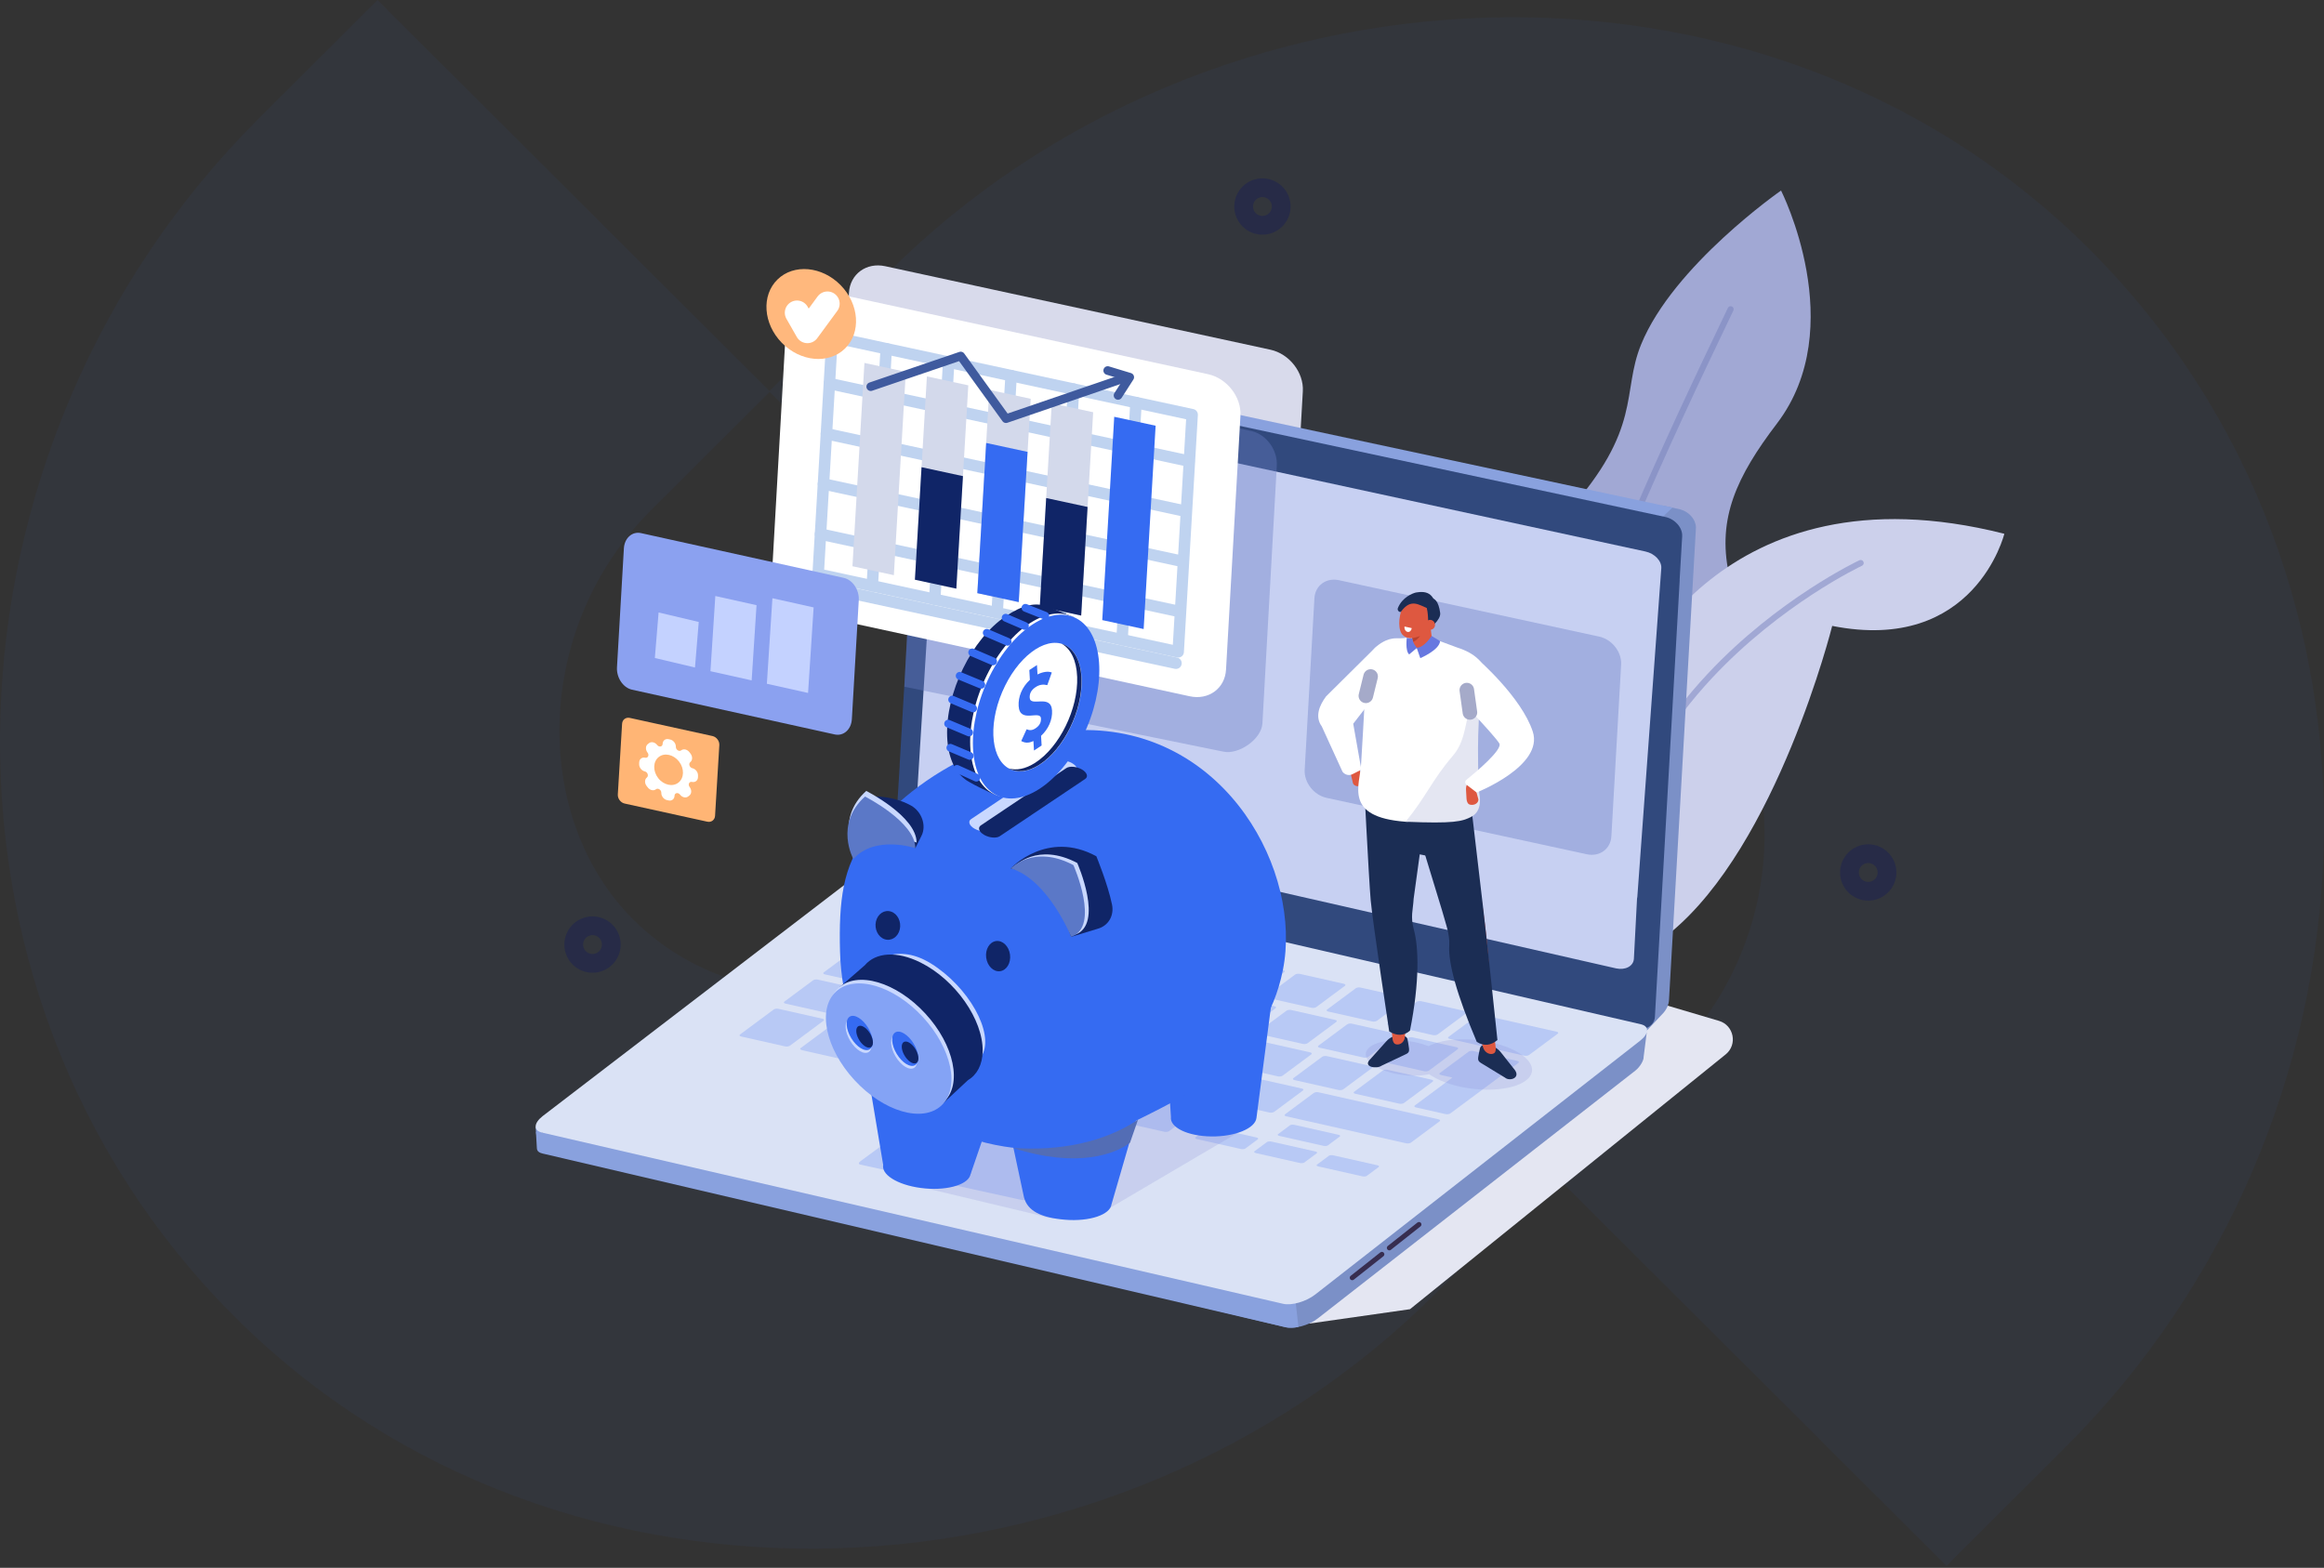 <svg width="538" height="363" viewBox="0 0 538 363" fill="none" xmlns="http://www.w3.org/2000/svg">
<rect x="0" y="0" width="538" height="363" fill="#333333" stroke="none"/>
<g opacity="0.05">
<path fill-rule="evenodd" clip-rule="evenodd" d="M269.087 181.294L241.559 208.764C216.942 233.328 172.463 238.705 146.583 212.882C123.05 189.394 123.305 145.472 150.717 118.12L178.246 90.652L87.394 0L59.76 27.584C-15.705 102.882 -22.106 228.598 54.36 304.902C130.322 380.698 257.911 373.739 332.294 299.519L359.941 271.944L269.087 181.294Z" fill="#356BF2"/>
<path fill-rule="evenodd" clip-rule="evenodd" d="M268.912 181.26L296.441 153.79C321.058 129.226 365.537 123.849 391.417 149.672C414.95 173.16 414.695 217.081 387.282 244.434L359.754 271.902L450.605 362.554L478.24 334.97C553.705 259.672 560.106 133.956 483.639 57.652C407.678 -18.144 280.089 -11.185 205.705 63.035L178.059 90.61L268.912 181.262V181.26Z" fill="#356BF2"/>
</g>
<path d="M289.861 155.542L200.698 136.213C196.322 135.264 192.946 130.94 193.19 126.603L196.53 67.796C196.776 63.459 200.558 60.687 204.932 61.636L294.095 80.966C298.471 81.914 301.847 86.238 301.603 90.575L298.263 149.382C298.017 153.719 294.235 156.491 289.861 155.542Z" fill="#D8DAEB"/>
<path d="M379.906 79.767C375.328 91.005 380.316 99.108 362.81 118.62C356.147 126.048 352.203 139.161 349.871 152.555L368.381 188.234C385.203 173.474 402.882 145.437 400.218 132.772C397.541 120.044 402.014 110.325 411.357 98.06C428.353 75.748 412.309 44.117 412.309 44.117C412.309 44.117 387.367 61.452 379.906 79.767Z" fill="#A1A8D4"/>
<path d="M400.943 70.956C400.592 70.788 400.174 70.937 400.005 71.285C384.027 104.585 370.123 134.874 358.953 170.069L359.871 171.837C371.09 136.143 385.118 105.561 401.273 71.893C401.441 71.543 401.293 71.125 400.944 70.956H400.943Z" fill="#8B94C7"/>
<path d="M377.371 157.532C373.495 164.506 369.732 176.367 366.617 188.289L386.55 216.056C411.422 195.769 424.149 144.918 424.149 144.918C457.157 151.454 464 123.585 464 123.585C397.773 106.824 377.371 157.534 377.371 157.534V157.532Z" fill="#CCD0EB"/>
<path d="M430.448 129.716C430.26 129.802 411.519 138.634 395.235 156.098C385.657 166.37 378.781 177.58 374.8 189.415C373.982 191.843 373.29 194.3 372.719 196.781L373.873 198.389C377.672 180.698 387.125 166.867 396.235 157.09C412.331 139.812 430.857 131.077 431.043 130.991C431.395 130.829 431.548 130.41 431.383 130.058C431.219 129.706 430.802 129.553 430.45 129.718L430.448 129.716Z" fill="#A1A8D4"/>
<path d="M303.023 306.458L326.407 303.123L399.485 244.13C402.288 241.866 401.4 237.388 397.946 236.365L363.777 226.249L303.021 306.458H303.023Z" fill="#E4E6F2"/>
<path d="M392.606 122.096C392.598 121.644 392.492 121.194 392.318 120.778C392.318 120.776 392.316 120.772 392.314 120.77C391.831 119.629 390.869 118.726 389.748 118.217C389.509 118.109 389.261 118.017 389.006 117.947C388.916 117.922 388.826 117.898 388.734 117.879C388.721 117.875 384.689 117.012 384.675 117.01L380.303 120.578C380.956 120.729 384.898 121.253 385.458 121.625C387.13 122.382 388.503 124.092 388.294 126.005L387.559 138.529C387.304 138.474 384.599 142.389 384.683 142.434C384.695 142.44 382.024 235.834 382.024 235.834C381.999 236.258 380.471 239.32 380.866 239.007L384.935 234.672C385.796 233.754 386.305 232.657 386.367 231.577L392.539 123.423C392.569 122.846 392.612 122.37 392.606 122.12C392.606 122.112 392.606 122.106 392.606 122.098V122.096Z" fill="#7B90C7"/>
<path d="M387.164 117.521L221.046 81.952C221.046 81.952 221.038 81.952 221.034 81.95L220.787 81.897H220.785C220.191 81.766 219.846 81.705 219.283 81.729C219.087 81.739 218.892 81.762 218.698 81.799C218.168 81.905 217.657 82.124 217.233 82.459L214.596 84.552C214.596 84.552 215.736 85.062 217.108 85.434L383.484 121.058L387.166 117.521H387.164Z" fill="#89A1DE"/>
<path d="M385.516 119.699L217.913 83.813C215.638 83.326 213.701 84.547 213.584 86.54L208.274 176.987C208.269 177.086 208.271 177.186 208.274 177.286L207.011 197.819C206.893 199.812 208.904 201.767 211.178 202.254L378.779 238.14C381.054 238.627 382.993 237.406 383.108 235.413L388.838 134.479C388.846 134.359 388.844 134.24 388.838 134.121L389.421 124.189C389.539 122.195 387.79 120.184 385.516 119.697V119.699Z" fill="#31497D"/>
<path d="M381.212 239.074L375.373 243.575L373.78 241.253L208.871 203.145C206.885 202.685 203.117 203.759 201.02 205.397L135.661 256.234L135.577 255.299L125.581 262.24L124.074 262.103L124.642 266.155C124.882 267.01 125.596 265.975 126.269 266.131L297.623 307.301C299.608 307.761 302.961 306.902 305.06 305.262L378.563 247.895C379.708 247.001 380.557 245.448 380.494 244.724L381.212 239.074Z" fill="#7B90C7"/>
<path d="M208.871 203.145C206.885 202.685 203.117 203.759 201.02 205.397L135.661 256.234L135.577 255.299L125.581 262.24L124 260.843L124.282 265.808C124.293 266.628 124.957 266.929 125.63 267.086L297.621 307.303C298.439 307.493 299.485 307.457 300.583 307.238L295.98 265.893C297.124 264.999 208.869 203.147 208.869 203.147L208.871 203.145Z" fill="#89A1DE"/>
<path d="M297.04 301.872L125.432 262.217C123.447 261.757 123.537 260.042 125.634 258.402L202.233 199.706C204.331 198.067 207.963 197.431 209.949 197.889L379.872 237.155C381.858 237.615 381.768 239.331 379.671 240.97L304.464 299.726C302.367 301.366 299.026 302.33 297.038 301.872H297.04Z" fill="#DAE2F5"/>
<path d="M220.474 214.203C220.236 214.381 219.741 214.457 219.375 214.375L209.169 212.076C208.801 211.994 208.696 211.781 208.934 211.605L215.55 206.695C215.791 206.517 216.284 206.44 216.652 206.523L226.858 208.821C227.225 208.903 227.331 209.115 227.09 209.293L220.474 214.203Z" fill="#B8C9F5"/>
<path d="M232.51 225.728C232.27 225.908 231.779 225.984 231.407 225.9L221.203 223.601C220.835 223.519 220.733 223.308 220.974 223.128L227.594 218.216C227.829 218.042 228.32 217.964 228.688 218.046L238.892 220.344C239.265 220.428 239.365 220.64 239.13 220.814L232.51 225.726V225.728Z" fill="#B8C9F5"/>
<path d="M226.726 233.242C226.486 233.42 225.995 233.494 225.629 233.412L215.421 231.114C215.059 231.031 214.946 230.822 215.184 230.644L221.804 225.732C222.039 225.558 222.538 225.481 222.9 225.564L233.108 227.862C233.473 227.944 233.579 228.158 233.344 228.332L226.724 233.244L226.726 233.242Z" fill="#B8C9F5"/>
<path d="M210.729 238.456C210.492 238.632 209.999 238.711 209.633 238.627L199.428 236.328C199.064 236.246 198.958 236.033 199.195 235.858L205.813 230.946C206.05 230.77 206.548 230.692 206.912 230.774L217.118 233.073C217.484 233.155 217.586 233.368 217.347 233.544L210.729 238.456Z" fill="#B8C9F5"/>
<path d="M182.869 242.108C182.63 242.286 182.137 242.363 181.769 242.279L171.564 239.98C171.196 239.898 171.09 239.687 171.329 239.509L179.099 233.741C179.332 233.567 179.831 233.489 180.199 233.571L190.404 235.87C190.772 235.952 190.872 236.167 190.639 236.341L182.869 242.108Z" fill="#B8C9F5"/>
<path d="M200.467 246.071C200.228 246.249 199.643 246.303 199.158 246.194L185.787 243.183C185.308 243.076 185.108 242.843 185.347 242.665L193.117 236.898C193.35 236.724 193.943 236.667 194.422 236.774L207.793 239.785C208.278 239.895 208.47 240.129 208.237 240.304L200.467 246.071Z" fill="#B8C9F5"/>
<path d="M288.307 265.916C288.108 266.063 287.648 266.116 287.28 266.034L277.082 263.737C276.71 263.653 276.57 263.465 276.767 263.318L279.641 261.186C279.838 261.039 280.304 260.987 280.676 261.071L290.874 263.367C291.242 263.449 291.377 263.639 291.181 263.784L288.307 265.916Z" fill="#B8C9F5"/>
<path d="M301.95 269.154C301.75 269.3 301.29 269.353 300.923 269.271L290.725 266.974C290.353 266.89 290.212 266.702 290.41 266.556L293.283 264.423C293.481 264.277 293.947 264.224 294.318 264.308L304.516 266.605C304.884 266.687 305.019 266.877 304.823 267.021L301.95 269.154Z" fill="#B8C9F5"/>
<path d="M316.405 272.253C316.213 272.396 315.757 272.443 315.39 272.361L305.188 270.064C304.822 269.982 304.671 269.798 304.863 269.655L307.631 267.601C307.821 267.461 308.282 267.414 308.648 267.496L318.85 269.792C319.218 269.875 319.361 270.06 319.171 270.199L316.403 272.253H316.405Z" fill="#B8C9F5"/>
<path d="M307.397 265.194C307.205 265.337 306.75 265.384 306.382 265.301L296.18 263.005C295.814 262.923 295.663 262.739 295.855 262.596L298.623 260.542C298.813 260.401 299.275 260.354 299.64 260.436L309.842 262.733C310.21 262.815 310.353 263.001 310.163 263.14L307.395 265.194H307.397Z" fill="#B8C9F5"/>
<path d="M270.666 261.875C270.428 262.053 269.931 262.127 269.561 262.045L203.148 247.089C202.786 247.007 202.672 246.796 202.911 246.618L210.681 240.851C210.914 240.677 211.419 240.598 211.783 240.68L278.196 255.636C278.566 255.718 278.669 255.935 278.437 256.108L270.666 261.875Z" fill="#B8C9F5"/>
<path d="M198.617 244.442C198.602 244.454 198.555 244.454 198.512 244.444L190.71 242.688C190.667 242.678 190.644 242.66 190.659 242.651L191.142 242.293C191.156 242.281 191.205 242.281 191.248 242.291L199.05 244.047C199.093 244.057 199.116 244.075 199.102 244.084L198.619 244.442H198.617Z" fill="#B8C9F5"/>
<path d="M178.598 239.224C178.582 239.236 178.557 239.24 178.537 239.236L175.225 238.491C175.207 238.487 175.203 238.475 175.219 238.463L175.702 238.105C175.716 238.094 175.745 238.09 175.763 238.094L179.075 238.839C179.093 238.843 179.097 238.857 179.081 238.866L178.598 239.224Z" fill="#B8C9F5"/>
<path d="M224.718 241.601C224.481 241.777 223.988 241.855 223.616 241.771L213.412 239.473C213.05 239.391 212.939 239.177 213.176 239.001L219.794 234.089C220.03 233.913 220.533 233.837 220.897 233.917L231.103 236.215C231.473 236.3 231.574 236.513 231.338 236.689L224.72 241.601H224.718Z" fill="#B8C9F5"/>
<path d="M238.777 244.765C238.54 244.941 238.044 245.017 237.682 244.935L227.478 242.637C227.112 242.554 227.004 242.341 227.241 242.165L233.859 237.253C234.096 237.077 234.597 236.999 234.962 237.081L245.166 239.379C245.528 239.462 245.634 239.675 245.395 239.851L238.777 244.763V244.765Z" fill="#B8C9F5"/>
<path d="M252.825 247.926C252.589 248.102 252.094 248.179 251.73 248.096L241.524 245.798C241.16 245.716 241.056 245.502 241.293 245.328L247.911 240.416C248.148 240.24 248.645 240.162 249.009 240.244L259.214 242.543C259.578 242.625 259.682 242.838 259.443 243.014L252.825 247.926Z" fill="#B8C9F5"/>
<path d="M266.878 251.09C266.641 251.266 266.148 251.345 265.78 251.26L255.574 248.962C255.205 248.88 255.101 248.666 255.338 248.49L261.956 243.578C262.192 243.402 262.689 243.324 263.059 243.406L273.265 245.705C273.633 245.787 273.733 246 273.496 246.176L266.878 251.088V251.09Z" fill="#B8C9F5"/>
<path d="M280.933 254.257C280.696 254.433 280.197 254.51 279.827 254.425L269.625 252.129C269.262 252.047 269.158 251.833 269.395 251.659L276.013 246.747C276.249 246.571 276.746 246.493 277.11 246.575L287.312 248.872C287.682 248.954 287.787 249.169 287.551 249.345L280.933 254.257Z" fill="#B8C9F5"/>
<path d="M294.985 257.419C294.748 257.595 294.251 257.672 293.885 257.59L283.681 255.291C283.314 255.209 283.208 254.996 283.445 254.819L290.063 249.907C290.299 249.731 290.798 249.653 291.166 249.735L301.37 252.034C301.736 252.116 301.839 252.329 301.603 252.505L294.985 257.417V257.419Z" fill="#B8C9F5"/>
<path d="M326.635 264.545C326.398 264.721 325.903 264.797 325.535 264.715L297.731 258.453C297.363 258.371 297.259 258.158 297.496 257.982L304.114 253.069C304.351 252.893 304.848 252.815 305.215 252.897L333.02 259.159C333.388 259.241 333.489 259.455 333.253 259.631L326.635 264.543V264.545Z" fill="#B8C9F5"/>
<path d="M240.71 236.384C240.47 236.562 239.986 236.639 239.617 236.555L229.409 234.256C229.041 234.174 228.935 233.965 229.176 233.786L235.796 228.874C236.031 228.7 236.524 228.622 236.89 228.706L247.097 231.005C247.467 231.087 247.565 231.298 247.33 231.472L240.71 236.384Z" fill="#B8C9F5"/>
<path d="M254.761 239.551C254.521 239.729 254.03 239.804 253.666 239.721L243.456 237.423C243.094 237.341 242.986 237.131 243.225 236.953L249.845 232.041C250.08 231.867 250.573 231.789 250.937 231.871L261.146 234.169C261.51 234.252 261.616 234.465 261.381 234.637L254.761 239.549V239.551Z" fill="#B8C9F5"/>
<path d="M268.816 242.713C268.575 242.891 268.082 242.965 267.718 242.883L257.514 240.584C257.152 240.502 257.037 240.291 257.276 240.113L263.896 235.201C264.13 235.027 264.633 234.952 264.995 235.032L275.199 237.331C275.563 237.413 275.67 237.627 275.436 237.801L268.816 242.713Z" fill="#B8C9F5"/>
<path d="M282.87 245.878C282.629 246.056 282.14 246.13 281.775 246.048L271.571 243.749C271.203 243.667 271.095 243.458 271.334 243.28L277.954 238.368C278.189 238.194 278.684 238.117 279.05 238.2L289.253 240.498C289.619 240.58 289.723 240.794 289.49 240.968L282.87 245.88V245.878Z" fill="#B8C9F5"/>
<path d="M296.931 249.042C296.69 249.22 296.199 249.295 295.835 249.213L285.626 246.914C285.258 246.832 285.152 246.622 285.393 246.444L292.013 241.532C292.248 241.358 292.739 241.28 293.106 241.362L303.316 243.661C303.68 243.743 303.786 243.956 303.553 244.13L296.933 249.042H296.931Z" fill="#B8C9F5"/>
<path d="M310.978 252.203C310.738 252.381 310.249 252.455 309.883 252.373L299.681 250.076C299.311 249.992 299.202 249.783 299.442 249.605L306.062 244.693C306.297 244.519 306.792 244.442 307.162 244.525L317.364 246.821C317.73 246.903 317.833 247.115 317.599 247.289L310.978 252.201V252.203Z" fill="#B8C9F5"/>
<path d="M325.031 255.368C324.79 255.546 324.301 255.62 323.935 255.538L313.725 253.239C313.362 253.157 313.256 252.948 313.497 252.77L320.117 247.857C320.351 247.683 320.842 247.605 321.206 247.687L331.416 249.986C331.78 250.068 331.885 250.279 331.651 250.453L325.031 255.366V255.368Z" fill="#B8C9F5"/>
<path d="M246.5 228.873C246.259 229.053 245.766 229.13 245.397 229.046L235.191 226.747C234.827 226.665 234.723 226.454 234.964 226.276L241.584 221.363C241.819 221.189 242.312 221.111 242.676 221.193L252.881 223.492C253.249 223.574 253.353 223.787 253.118 223.961L246.498 228.873H246.5Z" fill="#B8C9F5"/>
<path d="M260.551 232.035C260.31 232.215 259.815 232.291 259.452 232.209L249.246 229.91C248.88 229.828 248.772 229.617 249.015 229.437L255.635 224.525C255.87 224.351 256.365 224.272 256.732 224.356L266.938 226.655C267.302 226.737 267.406 226.949 267.171 227.123L260.551 232.035Z" fill="#B8C9F5"/>
<path d="M274.601 235.201C274.36 235.381 273.867 235.457 273.497 235.373L263.293 233.074C262.929 232.992 262.824 232.781 263.066 232.601L269.686 227.689C269.921 227.514 270.414 227.436 270.78 227.518L280.984 229.817C281.354 229.901 281.457 230.112 281.222 230.286L274.602 235.199L274.601 235.201Z" fill="#B8C9F5"/>
<path d="M288.653 238.364C288.412 238.544 287.923 238.62 287.554 238.538L277.348 236.239C276.98 236.157 276.874 235.946 277.117 235.766L283.737 230.854C283.972 230.68 284.467 230.601 284.834 230.686L295.04 232.984C295.408 233.066 295.508 233.278 295.273 233.452L288.653 238.364Z" fill="#B8C9F5"/>
<path d="M302.713 241.527C302.472 241.707 301.977 241.783 301.617 241.701L291.411 239.402C291.042 239.318 290.94 239.109 291.183 238.929L297.803 234.017C298.037 233.843 298.528 233.764 298.898 233.846L309.104 236.145C309.466 236.227 309.57 236.439 309.335 236.613L302.715 241.525L302.713 241.527Z" fill="#B8C9F5"/>
<path d="M316.771 244.691C316.53 244.871 316.035 244.947 315.665 244.863L305.459 242.565C305.098 242.482 304.99 242.271 305.231 242.091L311.851 237.179C312.085 237.005 312.582 236.929 312.944 237.009L323.15 239.307C323.52 239.392 323.625 239.603 323.391 239.777L316.771 244.689V244.691Z" fill="#B8C9F5"/>
<path d="M330.818 247.853C330.577 248.033 330.082 248.109 329.718 248.027L319.512 245.728C319.145 245.646 319.041 245.435 319.284 245.255L325.904 240.343C326.138 240.169 326.631 240.09 326.999 240.173L337.205 242.471C337.569 242.553 337.674 242.765 337.438 242.941L330.818 247.853Z" fill="#B8C9F5"/>
<path d="M218.464 222.565C218.223 222.745 217.728 222.821 217.36 222.737L200.055 218.84C199.688 218.758 199.582 218.547 199.823 218.367L206.443 213.454C206.677 213.28 207.172 213.202 207.54 213.286L224.845 217.183C225.213 217.265 225.319 217.478 225.082 217.653L218.462 222.565H218.464Z" fill="#B8C9F5"/>
<path d="M353.981 244.255C353.742 244.433 353.247 244.51 352.881 244.427L335.576 240.531C335.214 240.448 335.104 240.237 335.345 240.059L341.961 235.149C342.202 234.971 342.699 234.897 343.061 234.977L360.366 238.874C360.734 238.956 360.839 239.167 360.599 239.345L353.982 244.255H353.981Z" fill="#B8C9F5"/>
<path d="M212.671 230.076C212.431 230.254 211.945 230.328 211.574 230.246L190.945 225.6C190.577 225.518 190.467 225.308 190.708 225.13L197.328 220.218C197.563 220.044 198.058 219.968 198.426 220.05L219.054 224.696C219.426 224.78 219.526 224.991 219.291 225.166L212.671 230.078V230.076Z" fill="#B8C9F5"/>
<path d="M196.682 235.292C196.446 235.468 195.951 235.544 195.583 235.462L181.828 232.365C181.461 232.283 181.357 232.07 181.594 231.894L188.212 226.981C188.448 226.805 188.945 226.727 189.313 226.809L203.068 229.906C203.435 229.988 203.539 230.201 203.3 230.378L196.682 235.29V235.292Z" fill="#B8C9F5"/>
<path d="M234.529 217.366C234.29 217.544 233.799 217.62 233.426 217.536L223.228 215.239C222.86 215.157 222.754 214.944 222.993 214.768L229.609 209.858C229.85 209.68 230.343 209.603 230.71 209.686L240.908 211.982C241.28 212.066 241.384 212.276 241.143 212.454L234.527 217.364L234.529 217.366Z" fill="#B8C9F5"/>
<path d="M248.51 220.512C248.271 220.69 247.776 220.767 247.408 220.685L237.202 218.386C236.837 218.304 236.731 218.091 236.97 217.914L243.586 213.004C243.826 212.826 244.321 212.75 244.685 212.832L254.891 215.131C255.259 215.213 255.366 215.424 255.126 215.602L248.51 220.512Z" fill="#B8C9F5"/>
<path d="M262.567 223.675C262.328 223.854 261.839 223.932 261.469 223.848L251.264 221.549C250.898 221.467 250.794 221.256 251.033 221.078L257.649 216.167C257.889 215.989 258.382 215.913 258.746 215.995L268.952 218.294C269.322 218.376 269.422 218.587 269.181 218.765L262.565 223.675H262.567Z" fill="#B8C9F5"/>
<path d="M276.619 226.84C276.381 227.018 275.886 227.094 275.518 227.012L265.318 224.715C264.948 224.631 264.845 224.42 265.083 224.244L271.699 219.333C271.94 219.155 272.431 219.079 272.801 219.161L283.001 221.458C283.369 221.54 283.474 221.751 283.235 221.929L276.619 226.84Z" fill="#B8C9F5"/>
<path d="M290.668 230.007C290.43 230.185 289.942 230.263 289.573 230.179L279.369 227.88C278.999 227.796 278.895 227.585 279.134 227.409L285.75 222.499C285.991 222.321 286.482 222.244 286.852 222.328L297.055 224.627C297.425 224.711 297.525 224.92 297.284 225.099L290.668 230.009V230.007Z" fill="#B8C9F5"/>
<path d="M304.723 233.164C304.485 233.342 303.99 233.418 303.626 233.336L293.416 231.037C293.052 230.955 292.948 230.744 293.187 230.566L299.803 225.656C300.044 225.478 300.535 225.401 300.899 225.483L311.108 227.782C311.47 227.864 311.578 228.076 311.339 228.254L304.723 233.164Z" fill="#B8C9F5"/>
<path d="M318.781 236.328C318.542 236.506 318.047 236.582 317.68 236.5L307.474 234.202C307.104 234.119 306.998 233.906 307.237 233.728L313.853 228.818C314.094 228.64 314.587 228.564 314.956 228.648L325.162 230.946C325.53 231.029 325.636 231.24 325.395 231.418L318.779 236.328H318.781Z" fill="#B8C9F5"/>
<path d="M332.829 239.491C332.59 239.669 332.099 239.745 331.735 239.663L321.522 237.363C321.16 237.28 321.056 237.069 321.295 236.891L327.911 231.981C328.151 231.803 328.642 231.726 329.004 231.809L339.218 234.109C339.582 234.191 339.686 234.403 339.445 234.581L332.829 239.491Z" fill="#B8C9F5"/>
<path d="M341.045 243.34C340.877 243.302 340.67 243.293 340.451 243.328C340.237 243.361 340.065 243.428 339.956 243.51L333.336 248.422C333.224 248.504 333.175 248.602 333.22 248.694C333.269 248.784 333.392 248.856 333.561 248.893L336.225 249.494L327.545 255.934C327.434 256.018 327.391 256.116 327.436 256.206C327.481 256.298 327.608 256.366 327.78 256.405L334.654 257.953C334.828 257.992 335.036 258 335.253 257.967C335.468 257.935 335.644 257.867 335.756 257.785L351.49 246.11C351.601 246.027 351.644 245.932 351.595 245.84C351.55 245.746 351.423 245.677 351.249 245.638L341.043 243.34H341.045Z" fill="#B8C9F5"/>
<path d="M194.815 233.033C194.799 233.045 194.752 233.045 194.709 233.035L186.907 231.279C186.864 231.269 186.841 231.251 186.856 231.241L187.34 230.883C187.353 230.872 187.402 230.872 187.445 230.881L195.247 232.638C195.29 232.648 195.313 232.666 195.3 232.675L194.816 233.033H194.815Z" fill="#B8C9F5"/>
<path d="M236.558 277.837L199.152 269.643C198.72 269.549 198.72 269.208 199.152 268.889L214.703 257.445C215.137 257.126 215.845 256.942 216.278 257.038L253.683 265.233C254.116 265.327 254.116 265.667 253.683 265.986L238.133 277.431C237.699 277.749 236.991 277.933 236.558 277.837Z" fill="#B8C9F5"/>
<path d="M380.906 127.688L222.086 93.326C219.931 92.86 218.086 93.841 217.964 95.519L217.186 106.196C217.153 106.325 217.127 106.456 217.117 106.595L212.356 183.134C212.233 184.811 214.774 187.953 216.93 188.42L374.118 224.212C376.274 224.678 378.12 223.698 378.24 222.019L378.969 208.057C379.003 207.928 379.028 207.795 379.038 207.656L384.586 131.569C384.709 129.893 383.06 128.155 380.906 127.688Z" fill="#C7D0F2"/>
<path d="M321.627 289.501C321.457 289.501 321.287 289.428 321.174 289.284C320.978 289.035 321.021 288.677 321.267 288.482L328.138 283.053C328.384 282.859 328.744 282.9 328.94 283.147C329.136 283.395 329.093 283.753 328.846 283.949L321.976 289.377C321.872 289.458 321.749 289.499 321.627 289.501Z" fill="#372D4F"/>
<path d="M313.04 296.412C312.869 296.412 312.699 296.34 312.586 296.195C312.39 295.947 312.433 295.589 312.68 295.393L319.55 289.965C319.798 289.771 320.156 289.81 320.352 290.059C320.548 290.307 320.505 290.665 320.258 290.861L313.388 296.289C313.284 296.369 313.161 296.411 313.04 296.412Z" fill="#372D4F"/>
<g style="mix-blend-mode:multiply" opacity="0.39">
<path d="M283.183 174.023L209.359 159.001L210.412 138.192L212.877 83.266L289.692 99.796C293.187 100.581 295.832 104.243 295.57 107.934L292.243 167.534C291.98 171.226 286.679 174.806 283.183 174.023Z" fill="#667BC4"/>
</g>
<path d="M294.152 51.724C296.311 50.673 297.21 48.07 296.159 45.91C295.108 43.751 292.505 42.852 290.346 43.903C288.186 44.954 287.288 47.557 288.339 49.716C289.39 51.876 291.992 52.775 294.152 51.724Z" stroke="#272B47" stroke-width="4.34" stroke-linecap="round" stroke-linejoin="round"/>
<path d="M138.874 222.696C141.083 221.753 142.109 219.198 141.166 216.989C140.223 214.78 137.667 213.754 135.458 214.697C133.25 215.64 132.224 218.195 133.167 220.404C134.11 222.613 136.665 223.639 138.874 222.696Z" stroke="#272B47" stroke-width="4.34" stroke-linecap="round" stroke-linejoin="round"/>
<path d="M432.491 206.351C434.893 206.351 436.84 204.404 436.84 202.002C436.84 199.601 434.893 197.654 432.491 197.654C430.09 197.654 428.143 199.601 428.143 202.002C428.143 204.404 430.09 206.351 432.491 206.351Z" stroke="#272B47" stroke-width="4.34" stroke-linecap="round" stroke-linejoin="round"/>
<path d="M275.42 161.212L186.257 141.883C181.881 140.934 178.504 136.61 178.749 132.273L182.088 73.466C182.335 69.129 186.116 66.357 190.49 67.306L279.653 86.635C284.029 87.584 287.406 91.908 287.161 96.245L283.822 155.052C283.575 159.389 279.794 162.161 275.42 161.212Z" fill="white"/>
<path d="M190.527 135.925L272.233 153.551" stroke="#BFD3F0" stroke-width="2.66" stroke-linecap="round" stroke-linejoin="round"/>
<path d="M272.743 150.922L189.4 132.942L192.634 78.035L275.977 96.016L272.743 150.922Z" stroke="#BFD3F0" stroke-width="2.66" stroke-linecap="round" stroke-linejoin="round"/>
<path d="M205.161 80.74L201.928 135.644" stroke="#BFD3F0" stroke-width="2.66" stroke-linecap="round" stroke-linejoin="round"/>
<path d="M219.62 83.856L216.387 138.76" stroke="#BFD3F0" stroke-width="2.66" stroke-linecap="round" stroke-linejoin="round"/>
<path d="M234.07 86.975L230.836 141.88" stroke="#BFD3F0" stroke-width="2.66" stroke-linecap="round" stroke-linejoin="round"/>
<path d="M248.529 90.092L245.295 144.997" stroke="#BFD3F0" stroke-width="2.66" stroke-linecap="round" stroke-linejoin="round"/>
<path d="M262.982 93.211L259.748 148.118" stroke="#BFD3F0" stroke-width="2.66" stroke-linecap="round" stroke-linejoin="round"/>
<path d="M273.189 141.62L189.945 123.661" stroke="#BFD3F0" stroke-width="2.66" stroke-linecap="round" stroke-linejoin="round"/>
<path d="M273.87 130.004L190.627 112.045" stroke="#BFD3F0" stroke-width="2.66" stroke-linecap="round" stroke-linejoin="round"/>
<path d="M274.558 118.384L191.314 100.425" stroke="#BFD3F0" stroke-width="2.66" stroke-linecap="round" stroke-linejoin="round"/>
<path d="M275.243 106.762L192.002 88.803" stroke="#BFD3F0" stroke-width="2.66" stroke-linecap="round" stroke-linejoin="round"/>
<path d="M195.614 80.701C199.38 77.022 198.936 70.458 194.622 66.041C190.307 61.624 183.755 61.027 179.989 64.707C176.222 68.386 176.666 74.95 180.98 79.367C185.295 83.784 191.847 84.381 195.614 80.701Z" fill="#FFB87D"/>
<path d="M184.506 72.405L186.916 76.629L191.553 70.31" stroke="white" stroke-width="5.65" stroke-linecap="round" stroke-linejoin="round"/>
<path d="M250.291 142.52L240.709 140.452L243.481 93.378L253.065 95.446L250.291 142.52Z" fill="#D3D9EB"/>
<path d="M235.832 139.406L226.25 137.339L229.022 90.265L238.606 92.333L235.832 139.406Z" fill="#D3D9EB"/>
<path d="M221.385 136.29L211.803 134.222L214.575 87.149L224.159 89.216L221.385 136.29Z" fill="#D3D9EB"/>
<path d="M206.924 133.171L197.342 131.103L200.114 84.03L209.698 86.097L206.924 133.171Z" fill="#D3D9EB"/>
<path d="M256.434 85.792L261.532 87.336L258.823 91.552" stroke="#3F5A9E" stroke-width="2" stroke-linecap="round" stroke-linejoin="round"/>
<path d="M201.574 89.525L222.403 82.428L232.886 96.936L259.359 87.872" stroke="#3F5A9E" stroke-width="2" stroke-linecap="round" stroke-linejoin="round"/>
<path d="M221.385 136.288L211.803 134.22L213.336 108.172L222.92 110.24L221.385 136.288Z" fill="#102567"/>
<path d="M235.832 139.404L226.25 137.336L228.298 102.56L237.88 104.626L235.832 139.404Z" fill="#356BF2"/>
<path d="M250.291 142.524L240.709 140.456L242.19 115.31L251.772 117.378L250.291 142.524Z" fill="#102567"/>
<path d="M264.752 145.642L255.17 143.574L257.942 96.5L267.524 98.568L264.752 145.642Z" fill="#356BF2"/>
<g style="mix-blend-mode:multiply" opacity="0.39">
<path d="M367.354 197.787L307.105 184.727C304.149 184.085 301.866 181.165 302.032 178.234L304.288 138.497C304.454 135.566 307.009 133.694 309.965 134.334L370.214 147.396C373.17 148.037 375.453 150.958 375.286 153.888L373.031 193.626C372.865 196.557 370.31 198.429 367.354 197.789V197.787Z" fill="#667BC4"/>
</g>
<g style="mix-blend-mode:multiply" opacity="0.21">
<path d="M286.626 262.224L255.205 280.703C253.726 281.495 243.718 282.829 241.331 281.558L212.114 274.58C209.727 273.308 208.959 266.095 210.438 265.303L247.816 237.522C249.295 236.73 252.458 237.123 254.845 238.394L288.675 257.349C291.061 258.62 288.105 261.431 286.626 262.224Z" fill="#8288D4"/>
</g>
<path d="M230.623 247.09L237.051 277.226C237.875 280.384 241.038 281.965 246.633 282.411C252.228 282.857 257.007 281.258 257.31 278.84L267.769 242.794L230.625 247.09H230.623Z" fill="#356BF2"/>
<path d="M269.143 228.547L271.069 258.612C270.76 261.036 274.943 263.055 280.409 263.124C285.875 263.19 290.556 261.281 290.865 258.857L295.881 220.406L269.141 228.547H269.143Z" fill="#356BF2"/>
<path d="M199.436 239.715L204.461 269.755L224.689 271.858L236.863 236.375L199.436 239.715Z" fill="#356BF2"/>
<path d="M224.7 271.696C224.912 269.287 220.546 266.935 214.948 266.442C209.35 265.95 204.641 267.503 204.429 269.911C204.217 272.32 208.583 274.672 214.18 275.165C219.778 275.657 224.488 274.104 224.7 271.696Z" fill="#356BF2"/>
<path d="M251.684 169.029C236.941 168.853 215.714 175.015 200.559 193.704C195.124 200.404 194.156 208.61 194.463 220.278C195.052 242.599 208.403 261.635 232.505 265.462C241.341 266.864 249.597 265.749 256.526 262.682C256.557 262.666 256.592 262.656 256.623 262.641C256.633 262.635 256.643 262.631 256.655 262.625C257.709 262.154 258.732 261.639 259.72 261.08C275.04 253.507 292.726 245.848 296.985 224.591C301.532 201.893 284.043 169.415 251.684 169.029Z" fill="#356BF2"/>
<path d="M200.257 184.424C200.257 184.424 206.043 183.79 210.895 186.509C213.385 187.906 214.512 191.13 213.332 193.497L211.902 196.367C211.902 196.367 199.844 189.79 200.259 184.424H200.257Z" fill="#102567"/>
<path d="M197.841 197.603C197.841 197.603 193.381 189.523 200.541 183.126C200.541 183.126 212.21 189.022 212.185 195.069C212.185 195.069 202.84 191.953 197.841 197.603Z" fill="#C9D8FF"/>
<path d="M233.988 201.058C233.988 201.058 242.349 192.026 253.799 198.249C253.799 198.249 256.44 204.638 257.426 209.421C257.951 211.972 256.626 214.273 254.24 214.999L247.974 216.906L242.793 203.183L233.99 201.058H233.988Z" fill="#102567"/>
<path d="M234.873 200.568C234.873 200.568 240.157 194.93 249.381 199.811C249.381 199.811 255.698 214.085 248.856 216.413C248.856 216.413 243.563 203.183 234.873 200.566V200.568Z" fill="#C9D8FF"/>
<path d="M229.188 192.161L248.96 178.906C249.74 178.383 249.392 177.389 248.189 176.699C246.984 176.008 245.36 175.871 244.58 176.394L224.808 189.649C224.027 190.172 224.375 191.165 225.578 191.856C226.783 192.547 228.407 192.684 229.188 192.161Z" fill="#C9D8FF"/>
<path d="M231.443 193.61L251.215 180.355C251.996 179.832 251.648 178.839 250.445 178.148C249.24 177.458 247.616 177.321 246.835 177.843L227.063 191.099C226.283 191.621 226.631 192.615 227.834 193.305C229.039 193.996 230.663 194.133 231.443 193.61Z" fill="#102567"/>
<path d="M208.296 215.185C207.885 216.952 206.319 217.971 204.795 217.463C203.273 216.954 202.371 215.109 202.78 213.342C203.191 211.575 204.756 210.556 206.28 211.065C207.803 211.573 208.705 213.418 208.296 215.185Z" fill="#102567"/>
<path d="M231.522 224.863C233.044 224.66 234.07 222.933 233.813 221.005C233.556 219.077 232.114 217.678 230.592 217.881C229.07 218.084 228.044 219.811 228.301 221.739C228.558 223.667 230 225.066 231.522 224.863Z" fill="#102567"/>
<path d="M201.01 223.851C201.01 223.851 206.757 217.652 215.5 223.073C224.242 228.495 230.16 239.1 227.388 244.241C224.616 249.383 201.01 223.851 201.01 223.851Z" fill="#C9D8FF"/>
<path d="M227.485 243.363C227.586 236.058 221.164 226.884 213.139 222.871C207.576 220.087 202.705 220.522 200.207 223.484L194.43 228.515L218.367 255.414L224.061 250.11C226.158 248.858 227.44 246.554 227.485 243.363Z" fill="#102567"/>
<path d="M218.467 255.159C222.838 251.127 220.925 241.945 214.195 234.652C207.465 227.359 198.467 224.716 194.097 228.749C189.726 232.782 191.639 241.963 198.369 249.256C205.099 256.549 214.097 259.192 218.467 255.159Z" fill="#C9D8FF"/>
<path d="M217.911 255.985C222.281 251.953 220.368 242.771 213.638 235.478C206.909 228.185 197.91 225.542 193.54 229.575C189.17 233.608 191.083 242.789 197.812 250.082C204.542 257.375 213.541 260.018 217.911 255.985Z" fill="#84A3F5"/>
<path d="M201.072 243.602C202.155 242.948 202.006 240.721 200.741 238.629C199.475 236.537 197.572 235.372 196.489 236.026C195.407 236.681 195.555 238.908 196.821 241C198.086 243.092 199.99 244.257 201.072 243.602Z" fill="#C9D8FF"/>
<path d="M201.308 242.955C202.391 242.3 202.243 240.073 200.977 237.981C199.712 235.889 197.808 234.724 196.726 235.379C195.643 236.034 195.791 238.261 197.057 240.353C198.322 242.445 200.226 243.61 201.308 242.955Z" fill="#356BF2"/>
<path d="M202.083 241.412C202.068 242.59 201.189 242.924 200.123 242.161C199.056 241.398 198.205 239.825 198.223 238.649C198.239 237.471 199.117 237.137 200.183 237.9C201.25 238.663 202.101 240.236 202.083 241.412Z" fill="#102567"/>
<path d="M211.597 247.255C212.68 246.6 212.532 244.373 211.266 242.281C210.001 240.189 208.097 239.024 207.015 239.679C205.932 240.334 206.081 242.56 207.346 244.652C208.612 246.744 210.515 247.91 211.597 247.255Z" fill="#C9D8FF"/>
<path d="M211.84 246.61C212.922 245.955 212.774 243.728 211.508 241.636C210.243 239.544 208.34 238.379 207.257 239.034C206.174 239.689 206.323 241.916 207.588 244.008C208.854 246.1 210.757 247.265 211.84 246.61Z" fill="#356BF2"/>
<path d="M212.614 245.067C212.599 246.245 211.72 246.58 210.654 245.817C209.588 245.053 208.737 243.48 208.754 242.305C208.77 241.127 209.648 240.792 210.715 241.555C211.781 242.318 212.632 243.891 212.614 245.067Z" fill="#102567"/>
<path d="M197.55 198.9C197.55 198.9 193.09 190.821 200.25 184.424C200.25 184.424 211.919 190.32 211.894 196.367C211.894 196.367 202.549 193.251 197.55 198.9Z" fill="#5B78C7"/>
<path d="M233.988 201.054C233.988 201.054 239.272 195.416 248.496 200.297C248.496 200.297 254.813 214.572 247.972 216.9C247.972 216.9 242.678 203.669 233.988 201.052V201.054Z" fill="#5B78C7"/>
<path d="M234.49 265.78C245.199 266.524 255.418 264.583 263.441 259.258L261.588 264.585C258.384 267.073 249.516 270.64 234.492 265.78H234.49Z" fill="#536DB5"/>
<path d="M336.439 199.307L322.117 196.568V187.047L335.93 187.654L336.439 199.307Z" fill="#1B2D54"/>
<path d="M315.142 181.823C314.404 182.215 313.541 182.025 313.226 181.405L312.604 178.806C312.289 178.184 313.839 177.169 314.69 178.223L315.541 180.002C315.652 180.233 315.735 180.479 315.766 180.733C315.827 181.207 315.721 181.514 315.14 181.823H315.142Z" fill="#DE5840"/>
<path d="M321.108 157.448L313.267 167.568L315.149 178.204L313.081 179.256C312.298 179.656 311.32 179.403 310.78 178.666L305.978 168.162C304.356 165.952 305.41 163.334 306.987 161.231L318.443 149.865L321.108 157.446V157.448Z" fill="white"/>
<g style="mix-blend-mode:multiply" opacity="0.21">
<path d="M351.602 243.765C346.944 240.909 338.673 239.804 333.131 241.295C332.186 241.549 331.384 241.864 330.721 242.222C327.382 240.868 322.743 240.452 319.461 241.334C315.566 242.38 315.063 244.857 318.336 246.862C321.482 248.791 326.965 249.579 330.846 248.709C331.061 248.862 331.286 249.014 331.531 249.163C336.189 252.019 344.46 253.124 350.002 251.634C355.544 250.143 356.262 246.62 351.602 243.765Z" fill="#8288D4"/>
</g>
<path d="M317.25 245.196L320.996 241.023C321.72 240.217 322.755 239.753 323.86 239.767C324.257 239.773 324.66 239.81 325.036 239.883C325.541 239.98 325.816 240.299 325.867 240.773L326.022 241.651C326.233 243.122 326.444 243.611 325.492 244.063L319.834 246.743C318.682 247.575 315.319 247.041 317.25 245.198V245.196Z" fill="#1B2D54"/>
<path d="M325.218 240.118C325.142 241.101 324.342 241.912 323.369 241.826C322.888 241.783 322.53 241.507 322.374 240.608C321.517 230.482 319.701 222.062 318.895 212.598C317.99 201.971 318.584 205.097 317.223 188.807L326.701 186.611C325.795 198.395 326.276 213.22 326.276 213.22C329.901 224.052 326.208 227.373 325.22 240.12L325.218 240.118Z" fill="#DE5840"/>
<path d="M331.181 179.537L327.255 208.073C327.116 210.754 326.455 212.141 327.324 215.327C328.392 219.25 328.707 227.141 326.402 238.636C324.974 239.879 323.364 239.877 321.596 238.812C321.596 238.812 317.754 213.373 317.313 208.465C316.873 203.556 315.555 177.094 315.555 177.094L331.181 179.537Z" fill="#1B2D54"/>
<path d="M350.442 247.44L347.448 243.651C346.756 242.757 345.741 242.164 344.637 242.041C344.24 241.996 343.837 241.984 343.46 242.01C342.953 242.045 342.665 242.328 342.597 242.794L342.411 243.651C342.145 245.093 341.918 245.554 342.851 246.124L348.399 249.502C349.518 250.474 352.3 249.52 350.442 247.44Z" fill="#1B2D54"/>
<path d="M343.35 242.549C343.63 243.507 344.591 244.208 345.532 244C345.997 243.897 346.293 243.582 346.259 242.672C344.986 232.574 345.015 224.036 343.832 214.596C342.501 203.995 342.568 207.156 340.504 190.909L330.691 189.937C334.052 201.449 336.68 216.139 336.68 216.139C335.371 227.284 339.71 230.097 343.352 242.549H343.35Z" fill="#DE5840"/>
<path d="M325.828 184.575L333.825 210.78C334.524 213.407 335.674 216.204 335.498 218.91C335.236 222.912 337.192 230.182 341.871 241.233C343.54 242.278 345.129 242.074 346.651 240.801C346.651 240.801 344.018 215.807 343.423 210.907C342.828 206.006 339.696 179.139 339.696 179.139L325.828 184.573V184.575Z" fill="#1B2D54"/>
<path d="M323.162 147.788C324.483 147.833 325.694 147.72 326.05 147.495C328.055 146.229 330.43 147.278 330.684 147.46L337.349 149.928C345.761 152.605 344.419 158.35 344.617 162.04C344.617 162.04 341.195 166.592 341.058 170.051C340.939 173.042 339.229 179.699 339.72 180.695C340.088 181.44 340.129 185.916 336.5 186.884C333.294 187.741 328.131 190.46 325.381 190.257C310.914 189.185 314.854 181.763 315.095 176.817C315.247 173.705 315.891 164.53 315.873 162.055C315.854 159.581 314.745 153.442 318.602 149.709C319.158 149.273 320.887 147.792 323.16 147.79L323.162 147.788Z" fill="white"/>
<path d="M329.184 150.26L328.879 149.98C328.069 150.186 327.354 150.105 327.214 149.389L326.413 145.349C326.27 144.633 326.818 143.88 327.628 143.674L327.869 143.614C328.679 143.408 330.921 143.449 331.062 144.165L331.536 148.438C331.678 149.154 329.996 150.055 329.186 150.258L329.184 150.26Z" fill="#DE5840"/>
<path d="M326.85 147.507C326.85 147.507 328.587 147.382 329.638 145.594C329.638 145.594 328.619 148.231 327.047 148.599L326.85 147.507Z" fill="#BA422D"/>
<path d="M330.177 139.094C329.506 138.008 328.53 137.812 327.648 138.43C326.752 138.045 325.702 138.597 324.958 140.009C323.923 141.975 323.491 145.103 324.467 146.688C324.894 147.38 325.87 147.789 326.482 147.807C327.055 147.822 328.532 147.359 329.076 147.151C331.028 146.406 330.543 146.811 331.234 145.502C332.269 143.536 331.154 140.682 330.176 139.097L330.177 139.094Z" fill="#DE5840"/>
<path d="M330.048 140.011C330.848 141.914 330.523 145.131 330.654 145.714C330.654 145.714 333.624 143.611 333.399 141.916C332.646 136.266 329.434 139.257 329.434 139.257L330.05 140.011H330.048Z" fill="#1B2D54"/>
<path d="M330.009 137.168C331.184 137.459 331.922 138.352 332.339 139.903C332.391 140.1 332.834 140.996 332.853 141.165L332.096 140.938C332.266 142.276 331.869 140.629 330.543 140.861C328.455 140.079 326.644 138.451 324.332 141.617C324.128 141.894 323.342 141.413 323.61 140.766C324.641 138.256 327 137.381 327.759 137.191L328.142 137.135C328.86 137.029 329.481 137.039 330.009 137.17" fill="#1B2D54"/>
<path d="M325.844 146.307C325.382 146.205 325.065 145.648 325.137 145.061L326.81 145.429C326.738 146.016 326.305 146.409 325.844 146.307Z" fill="white"/>
<path d="M332.198 144.557C332.267 145.189 331.817 145.749 331.195 145.809C330.572 145.87 330.011 145.406 329.942 144.776C329.874 144.144 330.324 143.585 330.946 143.524C331.568 143.463 332.13 143.927 332.198 144.557Z" fill="#DE5840"/>
<path d="M326.947 147.763C326.503 147.863 326.082 147.796 325.677 147.622C325.677 147.622 325.257 150.694 326.221 151.518L328.025 149.998C328.025 149.998 326.982 148.867 326.949 147.763H326.947Z" fill="#6778E0"/>
<path d="M327.936 149.934L328.793 152.383C328.793 152.383 333.248 150.505 333.375 148.425L331.412 147.241C331.412 147.241 329.554 150.137 327.934 149.934H327.936Z" fill="#6778E0"/>
<path d="M342.428 183.554C342.187 181.849 342.085 173.137 342.205 170.146C342.283 168.188 342.477 162.481 342.715 159.586C341.313 162.274 340.305 163.274 340.162 163.945C339.032 169.217 338.781 172.118 336.26 175.072C331.426 180.741 330.152 184.462 325.389 190.259C336.504 190.722 338.552 190.214 340.651 189.079C343.257 187.67 342.551 184.429 342.43 183.554H342.428Z" fill="#E4E6F2"/>
<path d="M317.297 156.628L316.193 161.107" stroke="#A5AAC9" stroke-width="3.37" stroke-linecap="round" stroke-linejoin="round"/>
<path d="M340.744 186.355C341.595 186.363 342.272 185.792 342.249 185.087L341.528 182.46C341.505 181.753 341.497 181.237 340.644 181.227C339.793 181.219 339.322 181.626 339.382 182.906L339.494 184.903C339.507 185.163 339.556 185.424 339.652 185.668C339.83 186.124 340.075 186.351 340.744 186.357V186.355Z" fill="#DE5840"/>
<path d="M342.198 152.718C342.198 152.718 352.222 161.433 354.83 169.382C357.437 177.328 341.838 183.486 341.838 183.486L339.473 181.673C339.119 181.401 339.107 180.855 339.453 180.575C341.601 178.834 347.967 173.501 347.081 172.107C345.606 169.785 335.654 159.532 335.654 159.532L342.198 152.72V152.718Z" fill="white"/>
<path d="M340.284 164.953L339.562 159.778" stroke="#A5AAC9" stroke-width="3.37" stroke-linecap="round" stroke-linejoin="round"/>
<path d="M230.418 183.953C229.583 183.798 223.994 181.042 223.319 180.347C220.977 178.579 219.461 175.242 219.267 170.609C218.841 160.446 224.929 147.928 232.863 142.65C236.563 140.189 239.634 139.307 242.504 140.477C244.094 141.023 248.42 142.807 248.42 142.807C249.247 143.476 247.801 144.149 248.386 145.213C249.632 147.089 250.411 149.681 250.546 152.903C250.972 163.066 244.885 175.584 236.95 180.862C233.609 183.084 232.961 184.782 230.416 183.955L230.418 183.953Z" fill="#102567"/>
<path d="M250.927 168.295C255.778 156.872 254.471 145.386 248.009 142.641C241.546 139.897 232.374 146.932 227.522 158.355C222.671 169.779 223.978 181.264 230.441 184.009C236.904 186.754 246.076 179.718 250.927 168.295Z" fill="white"/>
<path d="M251.56 168.567C256.411 157.144 255.104 145.659 248.641 142.914C242.178 140.169 233.006 147.205 228.155 158.628C223.304 170.051 224.61 181.537 231.073 184.281C237.536 187.026 246.708 179.991 251.56 168.567Z" fill="#356BF2"/>
<path d="M248.358 167.185C251.75 159.2 250.836 151.171 246.319 149.252C241.801 147.334 235.389 152.252 231.998 160.238C228.607 168.223 229.52 176.252 234.038 178.17C238.555 180.089 244.967 175.171 248.358 167.185Z" fill="white"/>
<path d="M249.361 156.72C249.629 164.095 245.273 173.004 239.629 176.617C237.379 178.057 235.266 178.438 233.52 177.908C235.427 178.974 237.931 178.771 240.631 177.043C246.272 173.43 250.631 164.521 250.363 157.146C250.203 152.711 248.405 149.839 245.77 149.041C247.849 150.203 249.221 152.872 249.359 156.72H249.361Z" fill="#102567"/>
<path d="M240.184 156.155C241.27 155.601 242.579 155.328 243.49 155.701L242.448 158.626C241.469 158.409 240.642 158.501 239.765 159.076C238.744 159.747 238.316 160.549 238.375 161.55C238.504 163.794 243.318 160.586 243.545 164.51C243.668 166.647 242.696 168.824 241.004 170.363L241.133 172.607L239.363 173.769L239.235 171.569C238.056 172.14 237.177 171.993 236.412 171.569L237.657 168.851C238.355 169.139 238.942 169.137 239.709 168.634C240.585 168.059 241.035 167.333 240.978 166.353C240.859 164.283 236.052 167.623 235.812 163.46C235.691 161.369 236.565 159.119 238.416 157.405L238.285 155.138L240.055 153.976L240.18 156.155H240.184Z" fill="#356BF2"/>
<path d="M227.159 158.542L222.164 156.48" stroke="#356BF2" stroke-width="1.81" stroke-linecap="round" stroke-linejoin="round"/>
<path d="M225.27 164.02L220.424 161.984" stroke="#356BF2" stroke-width="1.81" stroke-linecap="round" stroke-linejoin="round"/>
<path d="M224.34 169.594L219.494 167.557" stroke="#356BF2" stroke-width="1.81" stroke-linecap="round" stroke-linejoin="round"/>
<path d="M224.48 175.014L220.01 173.136" stroke="#356BF2" stroke-width="1.81" stroke-linecap="round" stroke-linejoin="round"/>
<path d="M226.029 180.055L221.539 178.024" stroke="#356BF2" stroke-width="1.81" stroke-linecap="round" stroke-linejoin="round"/>
<path d="M229.895 153.132L225.064 151.056" stroke="#356BF2" stroke-width="1.81" stroke-linecap="round" stroke-linejoin="round"/>
<path d="M233.266 148.597L228.436 146.521" stroke="#356BF2" stroke-width="1.81" stroke-linecap="round" stroke-linejoin="round"/>
<path d="M237.264 144.937L232.809 143.024" stroke="#356BF2" stroke-width="1.81" stroke-linecap="round" stroke-linejoin="round"/>
<path d="M241.967 142.557L237.387 140.734" stroke="#356BF2" stroke-width="1.81" stroke-linecap="round" stroke-linejoin="round"/>
<path d="M193.226 170.045L146.301 159.683C144.253 159.231 142.69 156.901 142.829 154.506L144.429 126.964C144.568 124.57 146.358 122.979 148.406 123.433L195.331 133.795C197.379 134.247 198.943 136.577 198.804 138.972L197.203 166.514C197.064 168.909 195.275 170.499 193.226 170.045Z" fill="#8BA1F0"/>
<path d="M160.886 154.549L151.594 152.348L152.464 141.806L161.757 144.005L160.886 154.549Z" fill="#C4D2FF"/>
<path d="M174.008 157.529L164.467 155.406L165.596 137.995L175.136 140.12L174.008 157.529Z" fill="#C4D2FF"/>
<path d="M187.068 160.438L177.527 158.315L178.813 138.51L188.351 140.635L187.068 160.438Z" fill="#C4D2FF"/>
<path d="M163.743 190.248L144.605 186.048C143.678 185.844 142.966 184.901 143.023 183.951L144.013 167.575C144.069 166.624 144.875 166.014 145.803 166.217L164.941 170.417C165.868 170.621 166.58 171.564 166.523 172.514L165.534 188.89C165.477 189.841 164.671 190.451 163.743 190.248Z" fill="#FFB575"/>
<path d="M159.648 182.221C159.198 181.638 159.549 180.893 160.202 181.039C160.941 181.204 161.56 180.716 161.579 179.95L161.589 179.554C161.61 178.788 161.027 178.032 160.286 177.868C159.633 177.723 159.327 176.831 159.803 176.454C160.341 176.027 160.364 175.149 159.856 174.49L159.593 174.151C159.085 173.492 158.236 173.304 157.698 173.729C157.222 174.104 156.442 173.59 156.46 172.913C156.481 172.146 155.898 171.391 155.157 171.227L154.775 171.142C154.036 170.978 153.418 171.465 153.398 172.232C153.38 172.909 152.58 173.073 152.13 172.49C151.622 171.831 150.773 171.643 150.235 172.068L149.957 172.287C149.419 172.713 149.395 173.592 149.904 174.251C150.354 174.834 150.004 175.579 149.35 175.433C148.611 175.268 147.993 175.755 147.973 176.522L147.963 176.917C147.942 177.684 148.525 178.439 149.266 178.604C149.92 178.748 150.225 179.641 149.75 180.018C149.212 180.445 149.188 181.323 149.697 181.982L149.959 182.321C150.467 182.98 151.317 183.168 151.855 182.743C152.33 182.368 153.11 182.882 153.093 183.559C153.071 184.326 153.654 185.081 154.396 185.245L154.777 185.329C155.517 185.494 156.135 185.007 156.154 184.24C156.172 183.563 156.972 183.399 157.422 183.981C157.931 184.641 158.78 184.829 159.318 184.404L159.595 184.185C160.133 183.758 160.157 182.88 159.648 182.221ZM152.361 180.147C151.099 178.512 151.158 176.33 152.494 175.274C153.83 174.218 155.935 174.687 157.197 176.321C158.459 177.956 158.4 180.137 157.064 181.194C155.728 182.25 153.623 181.781 152.361 180.147Z" fill="white"/>
</svg>
